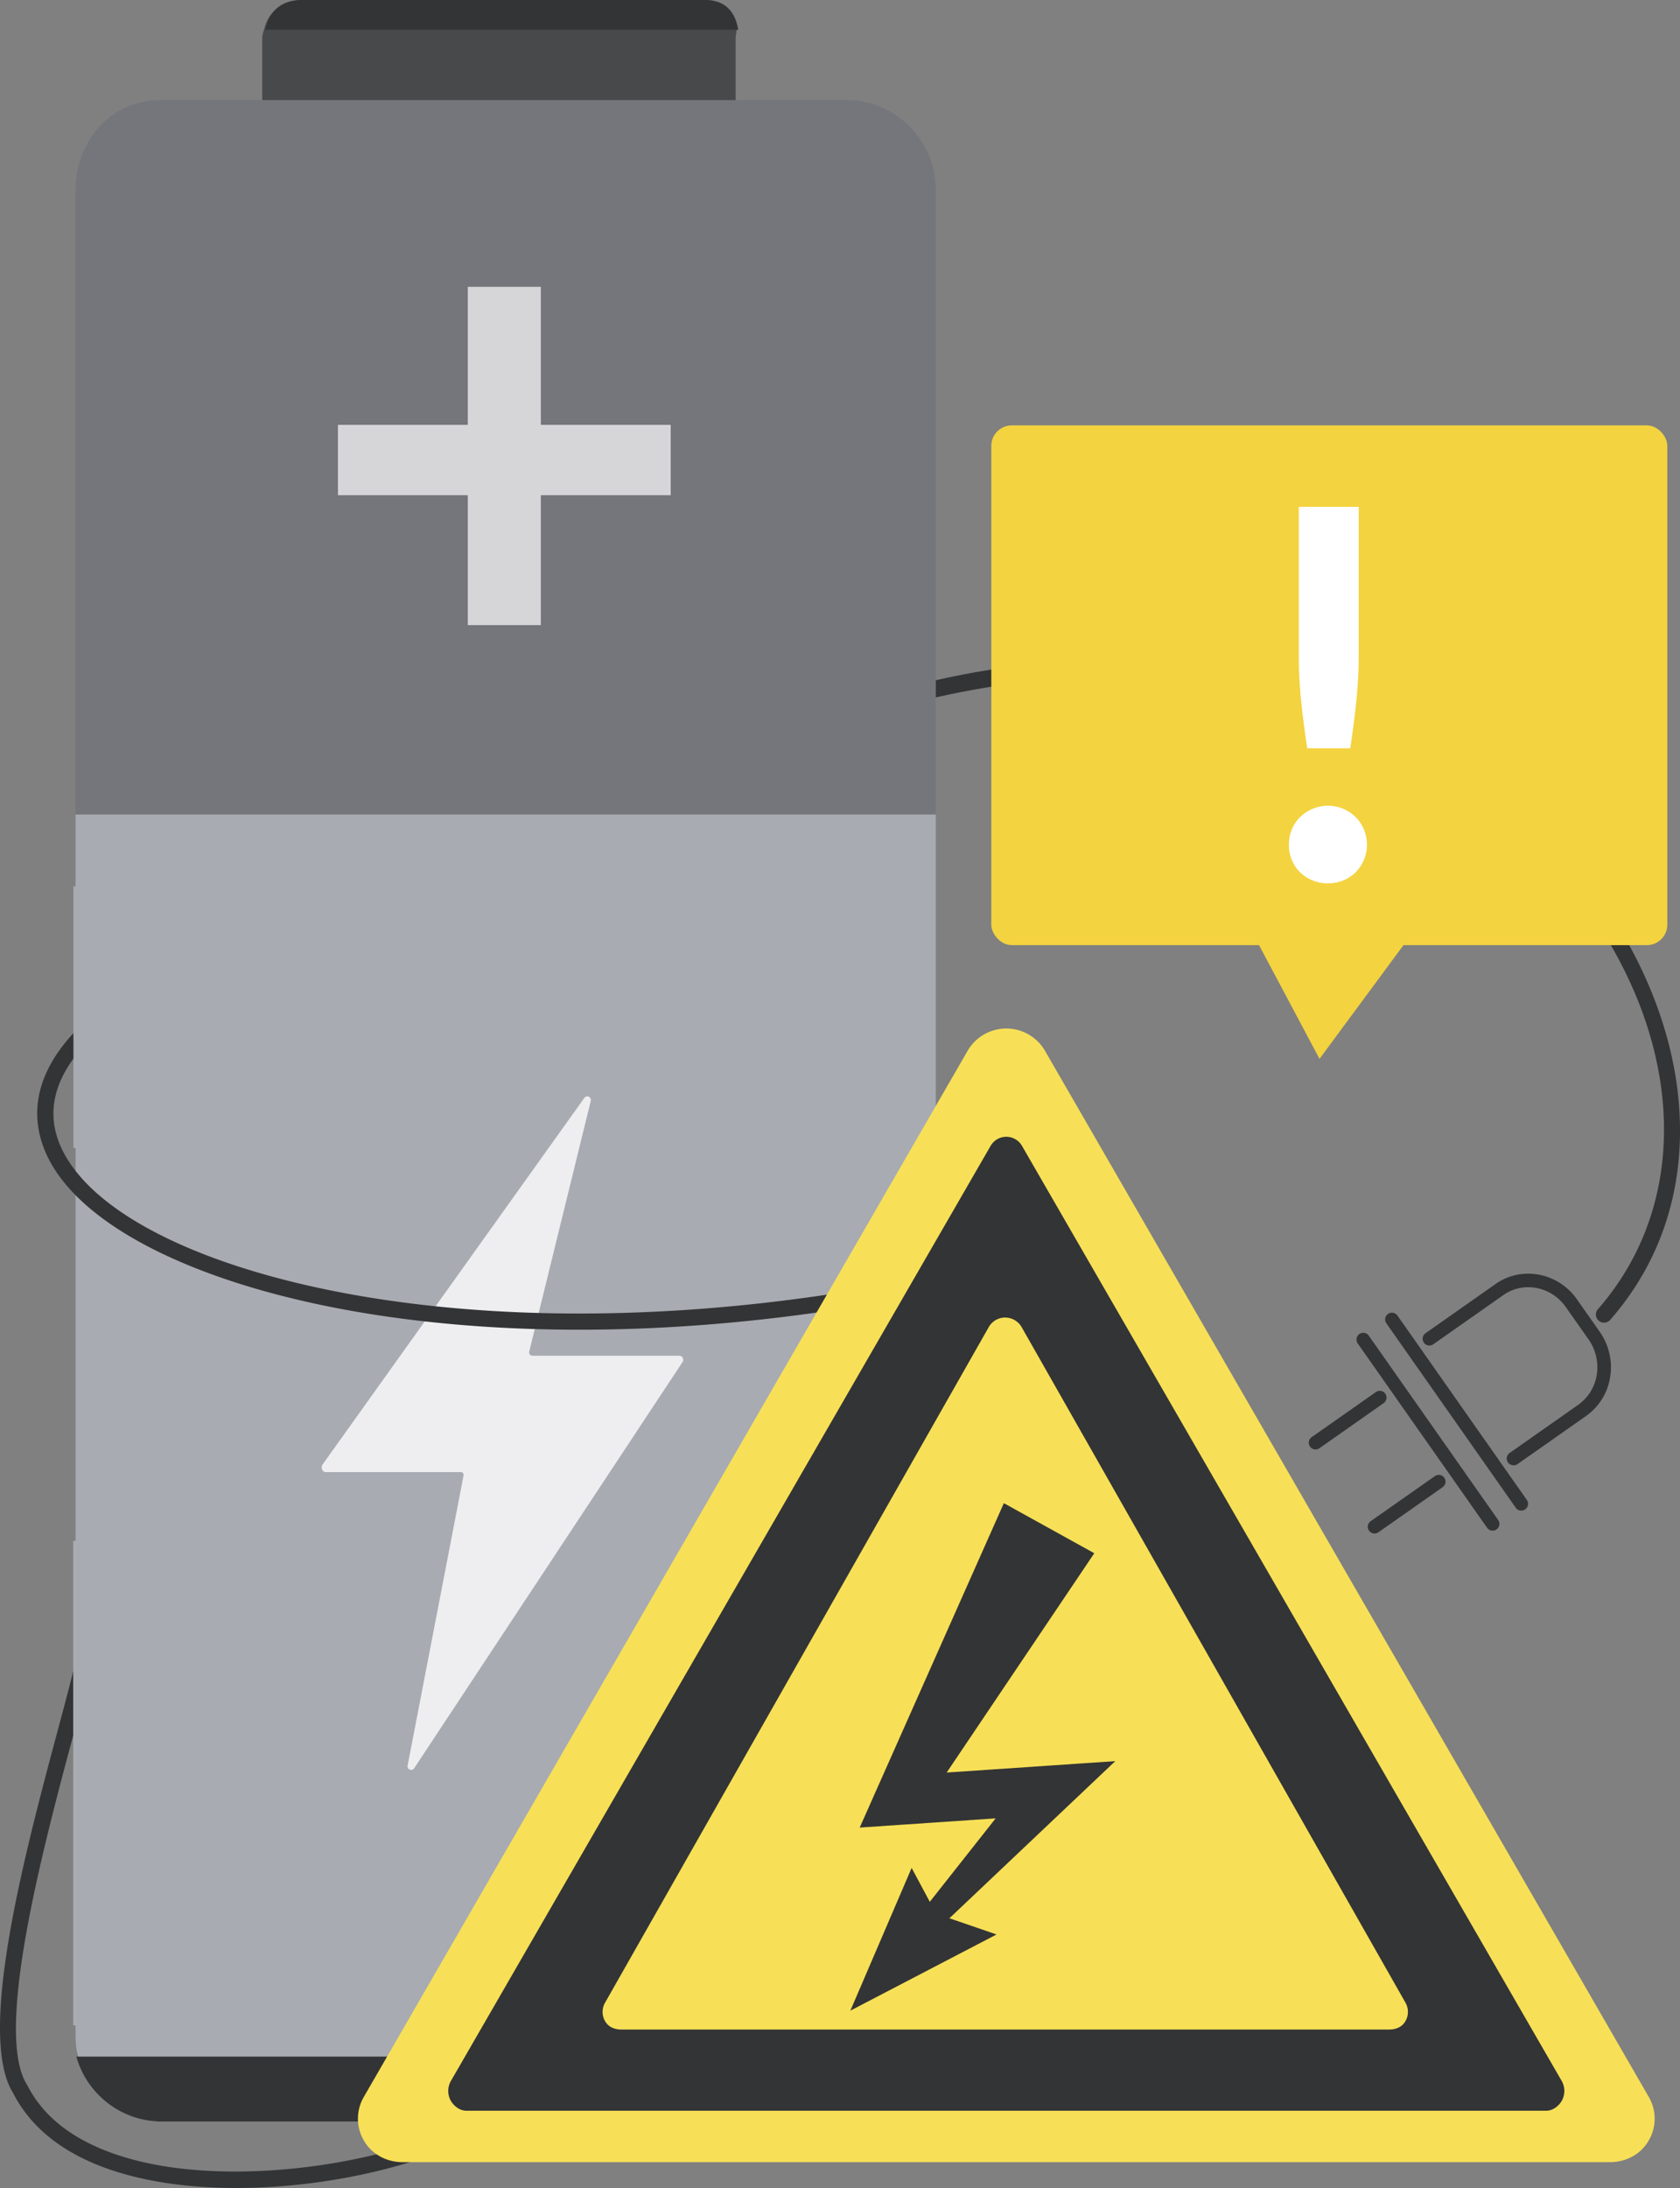 <svg xmlns="http://www.w3.org/2000/svg" viewBox="0 0 1366.8 1779.56"><rect x="0" y="0" width="1366.8" height="1779.56" fill="#808080" stroke="none"/><defs><style>.cls-1{fill:#333435;}.cls-2{fill:#74767b;}.cls-3{fill:#48494b;}.cls-4,.cls-6,.cls-9{fill:#fff;}.cls-4{opacity:0.7;}.cls-5{fill:#a8abb2;}.cls-6{opacity:0.8;}.cls-7{fill:#f7e057;}.cls-8{fill:#f3d33f;}</style></defs><g id="Layer_2" data-name="Layer 2"><g id="Illustration"><path class="cls-1" d="M1231.33,1191.77a5.5,5.5,0,0,1-3.16-10l55.72-39.12a36.67,36.67,0,0,0,15.18-24.5,39.27,39.27,0,0,0-6.76-28.88L1273.83,1063c-11.74-16.73-34.46-21.1-50.63-9.75l-57.13,40.11a5.5,5.5,0,1,1-6.33-9l57.14-40.12c21.13-14.84,50.72-9.26,66,12.44l18.47,26.31a50.21,50.21,0,0,1,8.63,37,47.62,47.62,0,0,1-19.73,31.76l-55.72,39.12A5.45,5.45,0,0,1,1231.33,1191.77Z"></path><path class="cls-1" d="M1237.64,1228.6a5.47,5.47,0,0,1-4.5-2.34L1128,1076.43a5.5,5.5,0,1,1,9-6.32l105.19,149.83a5.5,5.5,0,0,1-4.5,8.66Z"></path><path class="cls-1" d="M1214.37,1244.94a5.51,5.51,0,0,1-4.51-2.34l-105.18-149.83a5.5,5.5,0,1,1,9-6.32l105.19,149.83a5.5,5.5,0,0,1-4.5,8.66Z"></path><path class="cls-1" d="M1070.28,1178.89a5.51,5.51,0,0,1-3.17-10l52.37-36.76a5.5,5.5,0,0,1,6.32,9l-52.37,36.77A5.5,5.5,0,0,1,1070.28,1178.89Z"></path><path class="cls-1" d="M1118.27,1247.26a5.51,5.51,0,0,1-3.16-10l52.37-36.76a5.5,5.5,0,0,1,6.32,9l-52.37,36.77A5.5,5.5,0,0,1,1118.27,1247.26Z"></path><path class="cls-1" d="M1305.06,1075.76a6.6,6.6,0,0,1-5-11c80.34-91.87,69.77-232-26.32-348.8C1139,552.25,857.16,471.47,531.34,660.16a6.6,6.6,0,0,1-6.62-11.43c156.16-90.43,314.52-127.05,457.91-105.9,121.62,17.93,228.64,76.45,301.34,164.79,46.94,57,76,123.76,81.73,187.85,6.09,67.86-13.15,129.42-55.67,178A6.55,6.55,0,0,1,1305.06,1075.76Z"></path><path class="cls-2" d="M761.35,1646.89a71.82,71.82,0,0,1-71.86,72H130c-39,0-68.51-31.34-68.51-72V154.81C61.45,114.12,91,81.43,130,81.43H689.49c39,0,71.86,32.69,71.86,73.38Z"></path><path class="cls-3" d="M598.48,31.26V81.43H213.32V31.26c0-3.11,1.13-5.72,1.83-8.43C218.65,8.52,231.51,0,245.46,0h328c13.94,0,22.7,8.52,25.68,22.83C599.67,25.54,598.48,28.15,598.48,31.26Z"></path><polygon class="cls-4" points="545.66 345.55 440.01 345.55 440.01 233.3 380.59 233.3 380.59 345.55 274.94 345.55 274.94 402.77 380.59 402.77 380.59 508.42 440.01 508.42 440.01 402.77 545.66 402.77 545.66 345.55"></polygon><path class="cls-5" d="M761.35,662.48V1652c0,6.64-1.51,12.14-3.1,18.32-8.22,31.79-36.7,55.19-69.31,55.19H131.79c-32.61,0-60.28-23.4-68.74-55.19-1.65-6.18-1.6-11.68-1.6-18.32V662.48Z"></path><path class="cls-6" d="M555.5,1104.49a3.1,3.1,0,0,0-2.6-1.82H433.44a2.76,2.76,0,0,1-2.32-1,3,3,0,0,1-.52-2.56l50-203.57A3.09,3.09,0,0,0,479,892a2.87,2.87,0,0,0-3.63,1L262.29,1191.34a4.24,4.24,0,0,0-.27,3.74c.5,1,1.52,2.23,2.63,2.23H374.24c.88,0,1.72-.12,2.28.6a2.57,2.57,0,0,1,.6,2.28l-45.48,235.75a3,3,0,0,0,1.73,3.37,2.88,2.88,0,0,0,3.57-1.12l218.38-330.43A3.37,3.37,0,0,0,555.5,1104.49Z"></path><path class="cls-1" d="M600.62,24.21H215.92C219.42,6.6,231.51,0,245.46,0h328C587.4,0,597.65,6.6,600.62,24.21Z"></path><path class="cls-1" d="M757.6,1672.71a71,71,0,0,1-68.66,52.82H131.79a72.43,72.43,0,0,1-69.68-52.82Z"></path><path class="cls-1" d="M471.31,1081.5c-56.77,0-111.54-3.86-163-11.66-133.87-20.3-233.36-66.1-266.13-122.53-14.52-25-23-64.09,18.89-108.42A6.6,6.6,0,1,1,70.65,848c-29.14,30.83-34.88,62-17.06,92.72,30.78,53,126.74,96.4,256.69,116.1,148.27,22.48,324.49,11.84,496.16-30a6.61,6.61,0,0,1,3.13,12.84C695.76,1067.37,579.9,1081.5,471.31,1081.5Z"></path><path class="cls-1" d="M192.14,1779.56c-29.71,0-58.78-3-84.87-9.68-47.38-12.17-79.86-34.86-96.56-67.43-30-47.71,9.84-196.41,36.22-294.88,5.85-21.85,10.91-40.71,14.06-54.38a6.6,6.6,0,0,1,12.87,3c-3.2,13.9-8.29,32.87-14.17,54.84C35.42,1501.55-5.18,1653.11,22,1695.61l.32.57c14.87,29.2,44.55,49.69,88.23,60.91,91.48,23.5,226.25-1.67,281.14-39a6.6,6.6,0,1,1,7.42,10.92C356.58,1758,272.1,1779.56,192.14,1779.56Z"></path><rect class="cls-5" x="59.56" y="1253.21" width="77.87" height="394.05"></rect><rect class="cls-5" x="59.75" y="720.84" width="77.87" height="212.82"></rect><path class="cls-7" d="M1341.3,1705.34,850.2,854.71a36.38,36.38,0,0,0-63,0L296.08,1705.34a35.12,35.12,0,0,0,0,35.7c6.5,11.25,18.51,17.51,31.5,17.51H1309.8c13,0,25-6.26,31.5-17.51A35.12,35.12,0,0,0,1341.3,1705.34Z"></path><path class="cls-1" d="M1270.74,1692.84,831.43,931.93a14.71,14.71,0,0,0-25.47,0L366.65,1692.84a16.45,16.45,0,0,0,0,15.62c2.63,4.55,7.48,8.27,12.73,8.27H1258c5.26,0,10.11-3.72,12.74-8.27A16.5,16.5,0,0,0,1270.74,1692.84Zm-127.36-48.9c-2.77,4.87-7.88,6.76-13.41,6.76H505.73c-5.53,0-10.65-1.89-13.41-6.76a14.92,14.92,0,0,1,0-15.19l312.12-549.41a15.3,15.3,0,0,1,13.41-7.73,15.51,15.51,0,0,1,13.41,7.94l312.12,549.17A15,15,0,0,1,1143.38,1643.94Z"></path><polygon class="cls-1" points="890.28 1263.29 748.45 1473.96 729.65 1444.41 852.14 1436.12 907.37 1432.38 868.21 1469.47 763.7 1568.44 749.57 1555.52 838.77 1442.56 854.84 1475.91 732.35 1484.2 699.43 1486.43 713.55 1454.65 816.71 1222.58 890.28 1263.29"></polygon><polygon class="cls-1" points="761.65 1556.49 741.68 1519.25 691.83 1635.33 810.76 1573.37 761.65 1556.49"></polygon><rect class="cls-8" x="806.5" y="345.98" width="549.98" height="422.74" rx="16.64"></rect><path class="cls-9" d="M1048.59,687a32.24,32.24,0,0,1,2.41-12.38,29.45,29.45,0,0,1,6.71-10.06,32.86,32.86,0,0,1,10.17-6.71,31.55,31.55,0,0,1,12.58-2.52,31,31,0,0,1,12.37,2.52,30.84,30.84,0,0,1,16.78,16.77,31.89,31.89,0,0,1,0,24.85,32.22,32.22,0,0,1-6.71,10,30.32,30.32,0,0,1-10.07,6.6,32.19,32.19,0,0,1-12.37,2.41,32.73,32.73,0,0,1-12.58-2.41,31.39,31.39,0,0,1-10.17-6.6,29.66,29.66,0,0,1-6.71-10A31.93,31.93,0,0,1,1048.59,687Zm56.83-274.72v120a365.1,365.1,0,0,1-1.89,37.43q-1.89,18.35-5,38.9h-35q-3.13-20.55-5-38.9a365.13,365.13,0,0,1-1.88-37.43v-120Z"></path><polygon class="cls-8" points="1021.99 764.35 1073.52 861.21 1141.83 768.72 1021.99 764.35"></polygon></g></g></svg>